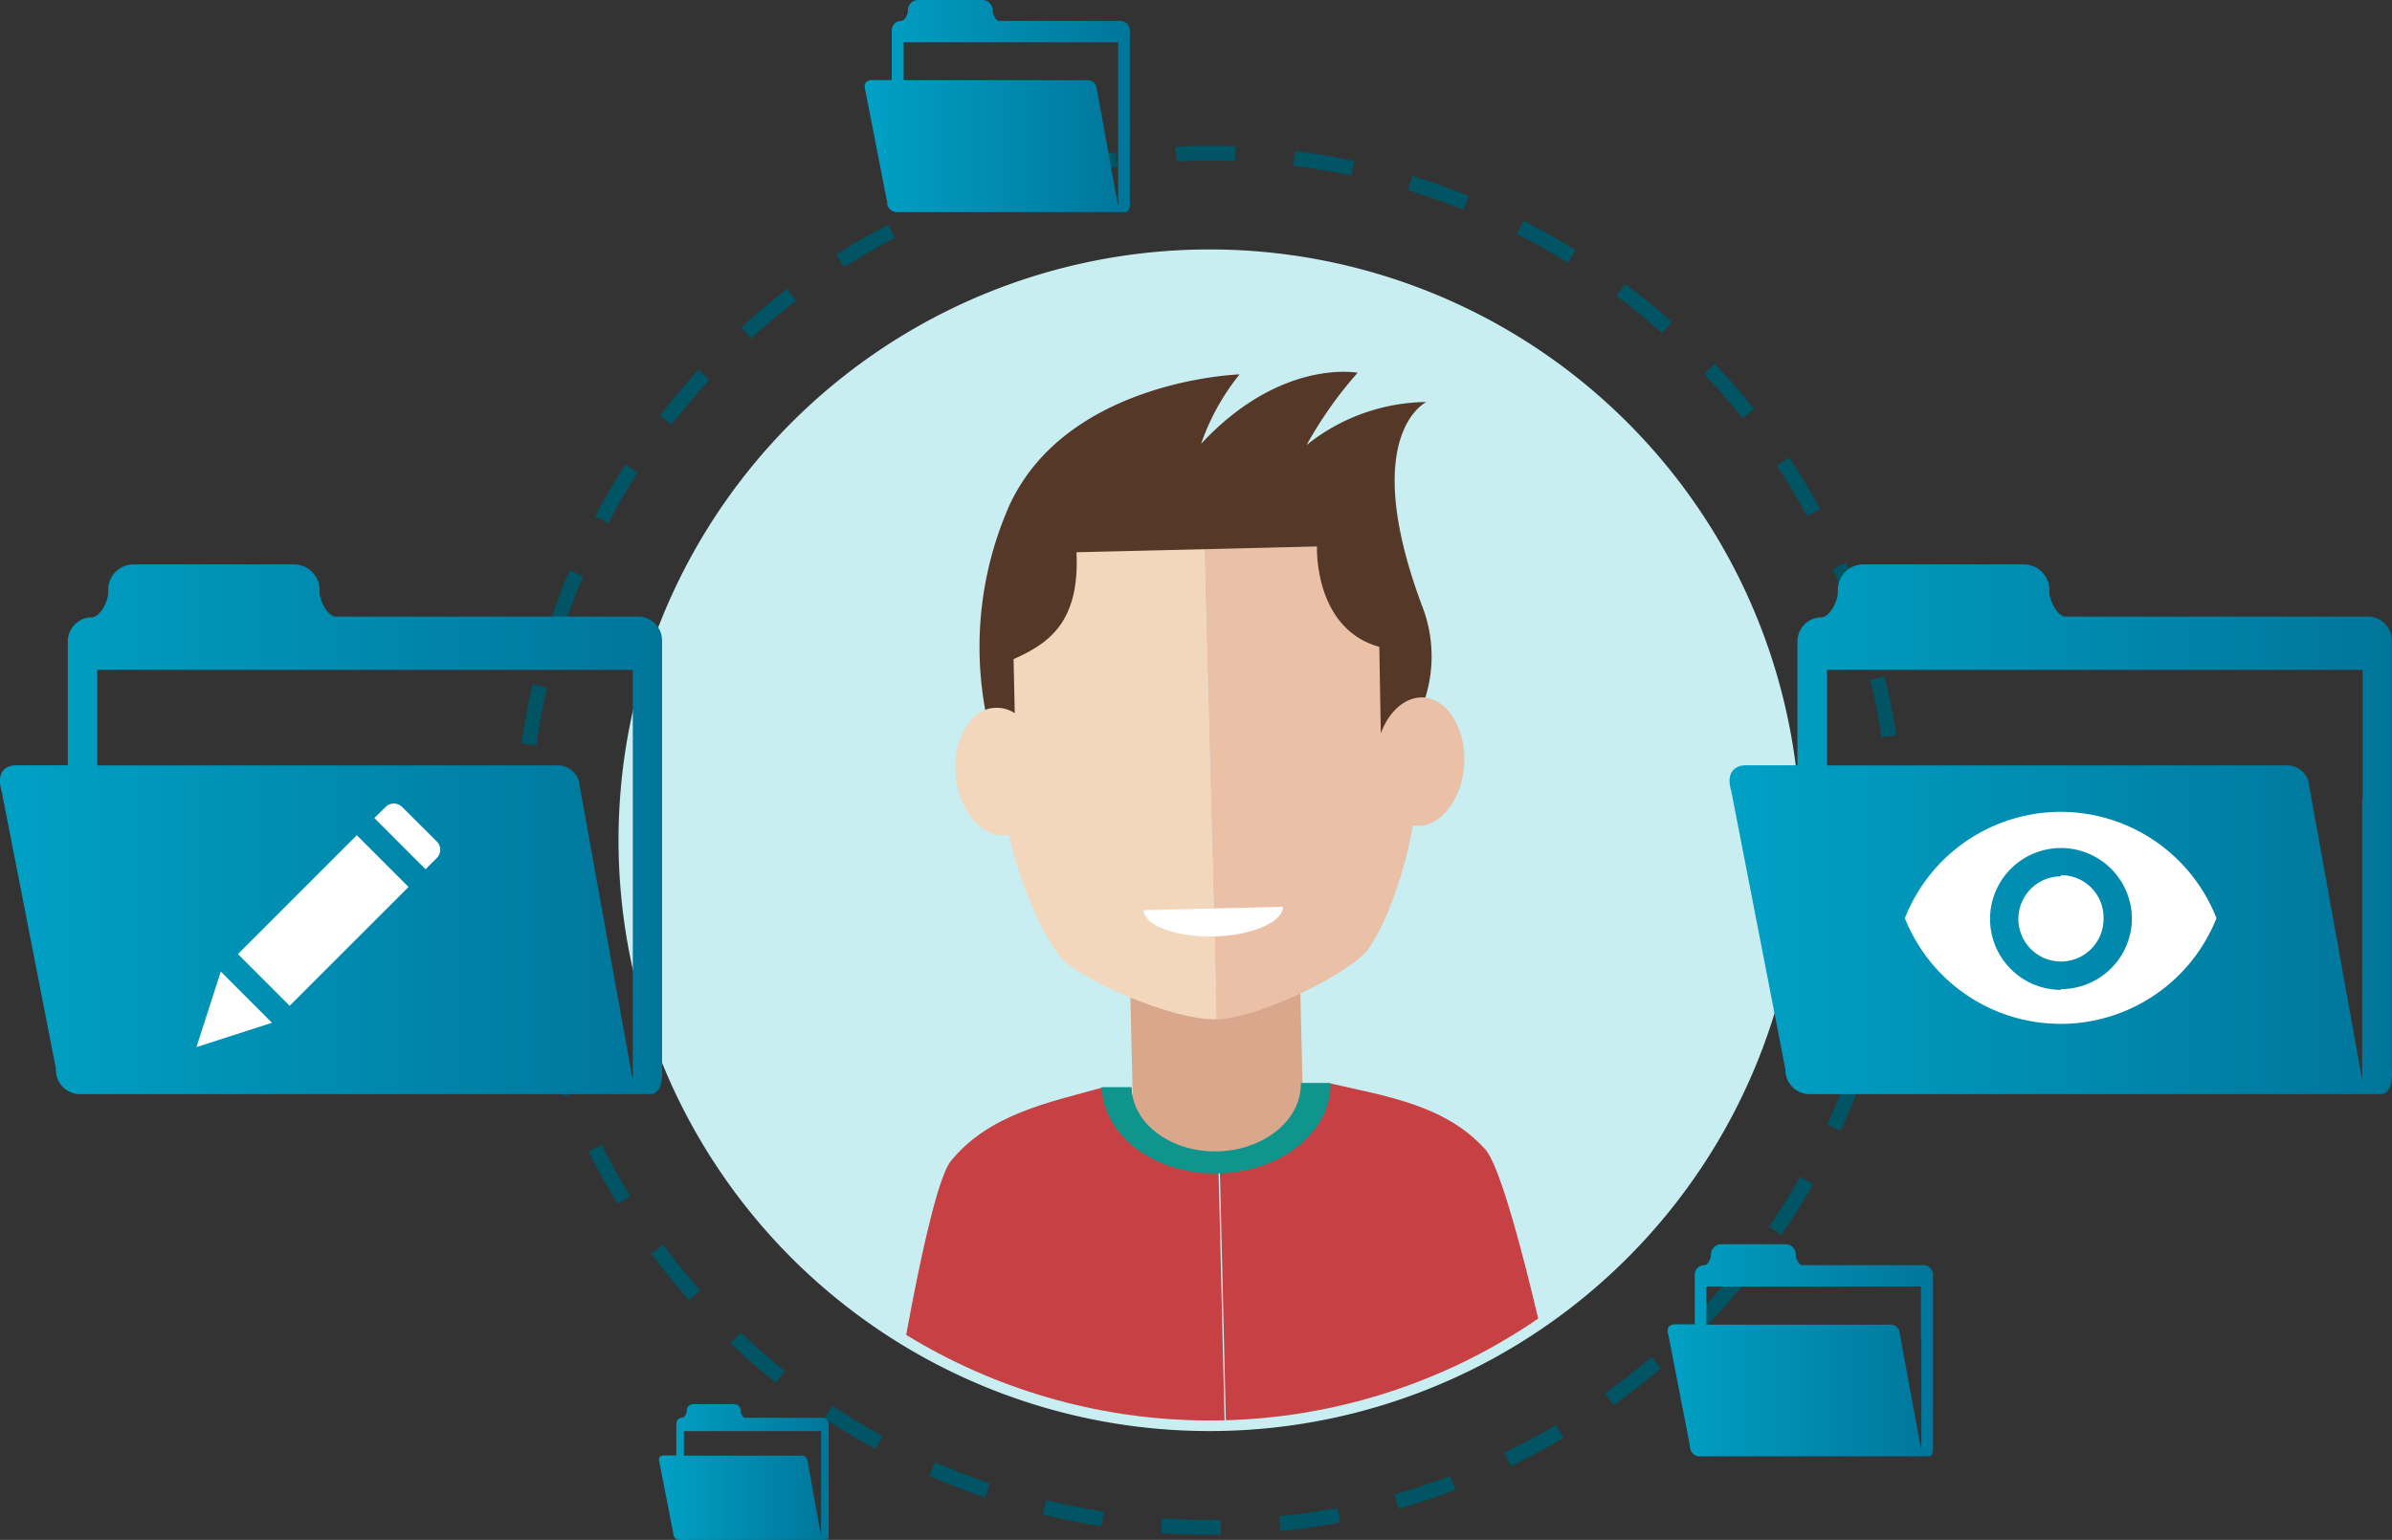 <svg xmlns="http://www.w3.org/2000/svg" xmlns:xlink="http://www.w3.org/1999/xlink" viewBox="0 0 161.21 103.81"><rect x="0" y="0" width="161.21" height="103.81" fill="#333333" stroke="none"/><defs><style>.cls-1,.cls-11{fill:none;}.cls-2{fill:#c8eef2;}.cls-3{clip-path:url(#clip-path);}.cls-4{fill:#d9a78c;}.cls-5{fill:#c74043;}.cls-6{fill:#eac0a7;}.cls-7{fill:#f2d7bc;}.cls-8{fill:#fff;}.cls-9{fill:#553828;}.cls-10{fill:#0f958c;}.cls-11{stroke:#005464;stroke-miterlimit:10;stroke-dasharray:4;}.cls-12{fill:url(#Безымянный_градиент_5);}.cls-13{fill:url(#Безымянный_градиент_5-2);}.cls-14{fill:url(#Безымянный_градиент_5-3);}.cls-15{fill:url(#Безымянный_градиент_5-4);}.cls-16{fill:url(#Безымянный_градиент_5-5);}</style><clipPath id="clip-path"><circle class="cls-1" cx="81.52" cy="56.65" r="39.12" transform="translate(-0.57 112.46) rotate(-69.01)"></circle></clipPath><linearGradient id="&#x411;&#x435;&#x437;&#x44B;&#x43C;&#x44F;&#x43D;&#x43D;&#x44B;&#x439;_&#x433;&#x440;&#x430;&#x434;&#x438;&#x435;&#x43D;&#x442;_5" y1="55.9" x2="44.63" y2="55.9" gradientUnits="userSpaceOnUse"><stop offset="0" stop-color="#00a1c5"></stop><stop offset="1" stop-color="#00759a"></stop></linearGradient><linearGradient id="&#x411;&#x435;&#x437;&#x44B;&#x43C;&#x44F;&#x43D;&#x43D;&#x44B;&#x439;_&#x433;&#x440;&#x430;&#x434;&#x438;&#x435;&#x43D;&#x442;_5-2" x1="116.58" y1="55.9" x2="161.21" y2="55.9" xlink:href="#&#x411;&#x435;&#x437;&#x44B;&#x43C;&#x44F;&#x43D;&#x43D;&#x44B;&#x439;_&#x433;&#x440;&#x430;&#x434;&#x438;&#x435;&#x43D;&#x442;_5"></linearGradient><linearGradient id="&#x411;&#x435;&#x437;&#x44B;&#x43C;&#x44F;&#x43D;&#x43D;&#x44B;&#x439;_&#x433;&#x440;&#x430;&#x434;&#x438;&#x435;&#x43D;&#x442;_5-3" x1="58.28" y1="7.15" x2="76.15" y2="7.15" xlink:href="#&#x411;&#x435;&#x437;&#x44B;&#x43C;&#x44F;&#x43D;&#x43D;&#x44B;&#x439;_&#x433;&#x440;&#x430;&#x434;&#x438;&#x435;&#x43D;&#x442;_5"></linearGradient><linearGradient id="&#x411;&#x435;&#x437;&#x44B;&#x43C;&#x44F;&#x43D;&#x43D;&#x44B;&#x439;_&#x433;&#x440;&#x430;&#x434;&#x438;&#x435;&#x43D;&#x442;_5-4" x1="112.41" y1="91.03" x2="130.29" y2="91.03" xlink:href="#&#x411;&#x435;&#x437;&#x44B;&#x43C;&#x44F;&#x43D;&#x43D;&#x44B;&#x439;_&#x433;&#x440;&#x430;&#x434;&#x438;&#x435;&#x43D;&#x442;_5"></linearGradient><linearGradient id="&#x411;&#x435;&#x437;&#x44B;&#x43C;&#x44F;&#x43D;&#x43D;&#x44B;&#x439;_&#x433;&#x440;&#x430;&#x434;&#x438;&#x435;&#x43D;&#x442;_5-5" x1="44.41" y1="99.24" x2="55.85" y2="99.24" xlink:href="#&#x411;&#x435;&#x437;&#x44B;&#x43C;&#x44F;&#x43D;&#x43D;&#x44B;&#x439;_&#x433;&#x440;&#x430;&#x434;&#x438;&#x435;&#x43D;&#x442;_5"></linearGradient></defs><g id="Layer_2" data-name="Layer 2"><g id="DESIGNED_BY_FREEPIK" data-name="DESIGNED BY FREEPIK"><g id="men_5-2" data-name="men 5"><path class="cls-2" d="M121.13,52.5A39.83,39.83,0,1,0,85.66,96.26,39.84,39.84,0,0,0,121.13,52.5Z"></path></g><g id="men_5-3" data-name="men 5"><g class="cls-3"><rect class="cls-4" x="76.32" y="66.5" width="11.46" height="12.56" transform="translate(-1.72 1.99) rotate(-1.37)"></rect><path class="cls-5" d="M87.71,73.05l2,0c3.66.85,7.66,1.42,10.38,4.42,1.7,1.87,5,17.79,5,17.79l-6.94.16-15.53.38-.35-14.64-.09-3.46C85.26,77.59,87.77,75.52,87.71,73.05Z"></path><path class="cls-5" d="M76.26,73.33l-2,0c-3.62,1-7.59,1.79-10.16,4.92-1.61,1.95-4.09,18-4.09,18L67,96.13l15.53-.37-.35-14.64-.09-3.46C78.93,77.74,76.32,75.8,76.26,73.33Z"></path><path class="cls-6" d="M81,30.57c5.56-.13,14.43,2.82,14.78,17.63C96,56.75,93.37,62.42,92.2,64S84.9,68.65,82,68.72Z"></path><path class="cls-6" d="M98.67,51.67c.19-2.38-1-4.45-2.63-4.64s-3.12,1.59-3.31,4,1,4.44,2.63,4.63S98.49,54,98.67,51.67Z"></path><path class="cls-7" d="M81,30.57c-5.56.13-14.28,3.5-13.93,18.32.21,8.55,3.13,14.09,4.38,15.61S79,68.79,82,68.72Z"></path><path class="cls-7" d="M64.43,52.49c-.3-2.36.78-4.49,2.41-4.75s3.19,1.43,3.5,3.79-.78,4.49-2.41,4.76S64.73,54.85,64.43,52.49Z"></path><path class="cls-8" d="M81.82,63.13c2.59-.06,4.67-1,4.64-2l-9.38.23C77.1,62.38,79.23,63.19,81.82,63.13Z"></path><path class="cls-9" d="M93.06,49.44c.57-1.54,1.73-2.55,3-2.41h0A9.33,9.33,0,0,0,95.9,41c-4.42-11.69.23-13.9.23-13.9A13.12,13.12,0,0,0,88.06,30a26.93,26.93,0,0,1,3.44-4.87s-5.17-1-10.55,4.79a15.53,15.53,0,0,1,2.59-4.68S72,25.6,68.06,34A23.61,23.61,0,0,0,66.4,47.86a1.69,1.69,0,0,1,.44-.12,2.21,2.21,0,0,1,1.55.34l-.08-3.64c2.18-1,4.48-2.31,4.24-7.21l8-.19,8.21-.2s-.24,5.53,4.2,6.77Z"></path><path class="cls-10" d="M82.13,79.11c4.24-.1,7.62-2.83,7.54-6.1l-2,0c.06,2.47-2.45,4.53-5.6,4.61s-5.76-1.87-5.82-4.33l-2,0C74.39,76.65,77.89,79.21,82.13,79.11Z"></path></g></g><circle class="cls-11" cx="81.52" cy="56.65" r="46.32"></circle><path class="cls-12" d="M44.62,72.05V43.17A1.61,1.61,0,0,0,43,41.57H22.66c-.63,0-1.12-1.17-1.12-1.62v-.18a1.73,1.73,0,0,0-1.72-1.72H9a1.72,1.72,0,0,0-1.71,1.72V40c0,.45-.49,1.62-1.14,1.62h0a1.62,1.62,0,0,0-1.58,1.61v8.36H1.11s-1.54-.08-1,1.74L3.77,72.05a1.62,1.62,0,0,0,1.6,1.71H43.83C44.78,73.76,44.62,72.05,44.62,72.05ZM42.65,54l0,18.84L39,52.6a1.52,1.52,0,0,0-1.56-1H6.55V45.16h36.1V54Z"></path><path class="cls-13" d="M161.2,72.05V43.17a1.61,1.61,0,0,0-1.61-1.6H139.24c-.63,0-1.12-1.17-1.12-1.62v-.18a1.73,1.73,0,0,0-1.72-1.72H125.57a1.72,1.72,0,0,0-1.71,1.72V40c0,.45-.5,1.62-1.14,1.62h0a1.62,1.62,0,0,0-1.58,1.61v8.36h-3.46s-1.54-.08-1,1.74l3.65,18.77A1.63,1.63,0,0,0,122,73.76h38.45C161.36,73.76,161.2,72.05,161.2,72.05Zm-2-18.09,0,18.84-3.64-20.2a1.52,1.52,0,0,0-1.56-1H123.13V45.16h36.1V54Z"></path><path class="cls-14" d="M76.15,13.62V2.05a.64.64,0,0,0-.64-.64H67.35c-.25,0-.45-.47-.45-.65V.69A.69.69,0,0,0,66.22,0H61.88a.69.69,0,0,0-.69.69V.76c0,.18-.2.65-.46.65h0a.64.64,0,0,0-.63.64V5.4H58.72s-.61,0-.4.7l1.47,7.52a.65.65,0,0,0,.64.68h15.4C76.21,14.3,76.15,13.62,76.15,13.62Zm-.79-7.25v7.55L73.89,5.83a.61.61,0,0,0-.62-.42H60.9V2.85H75.36V6.37Z"></path><path class="cls-15" d="M130.28,97.5V85.93a.65.65,0,0,0-.65-.64h-8.16c-.25,0-.44-.47-.44-.65v-.07a.69.69,0,0,0-.69-.69H116a.69.69,0,0,0-.69.69v.07c0,.18-.19.65-.45.65h0a.65.65,0,0,0-.64.65v3.34h-1.38s-.62,0-.4.7l1.46,7.52a.65.65,0,0,0,.64.68H130C130.34,98.18,130.28,97.5,130.28,97.5Zm-.79-7.25V97.8L128,89.71a.61.61,0,0,0-.63-.41H115V86.73h14.46v3.52Z"></path><path class="cls-16" d="M55.85,103.38V96a.41.41,0,0,0-.41-.42H50.22c-.16,0-.29-.3-.29-.41V95.1a.44.44,0,0,0-.44-.44H46.72a.44.44,0,0,0-.44.44v.05c0,.12-.13.42-.29.42h0a.41.41,0,0,0-.41.41v2.14H44.7s-.4,0-.26.45l.94,4.81a.41.41,0,0,0,.41.43h9.86C55.89,103.81,55.85,103.38,55.85,103.38Zm-.51-4.64v4.83l-.93-5.18a.39.39,0,0,0-.4-.26H46.09V96.48h9.25v2.26Z"></path><polygon class="cls-8" points="13.24 70.59 18.33 68.95 14.88 65.5 13.24 70.59"></polygon><rect class="cls-8" x="16.12" y="59.59" width="11.33" height="4.93" transform="translate(-37.5 33.58) rotate(-45)"></rect><path class="cls-8" d="M29.42,56.71l-2.3-2.29a.79.79,0,0,0-1.15,0l-.74.73,3.45,3.45.74-.74A.79.79,0,0,0,29.42,56.71Z"></path><path class="cls-8" d="M138.9,54.73a11.3,11.3,0,0,0-10.52,7.17,11.3,11.3,0,0,0,21,0A11.29,11.29,0,0,0,138.9,54.73Zm0,12a4.78,4.78,0,1,1,4.78-4.78A4.78,4.78,0,0,1,138.9,66.68Zm0-7.65a2.87,2.87,0,1,0,2.87,2.87A2.86,2.86,0,0,0,138.9,59Z"></path></g></g></svg>